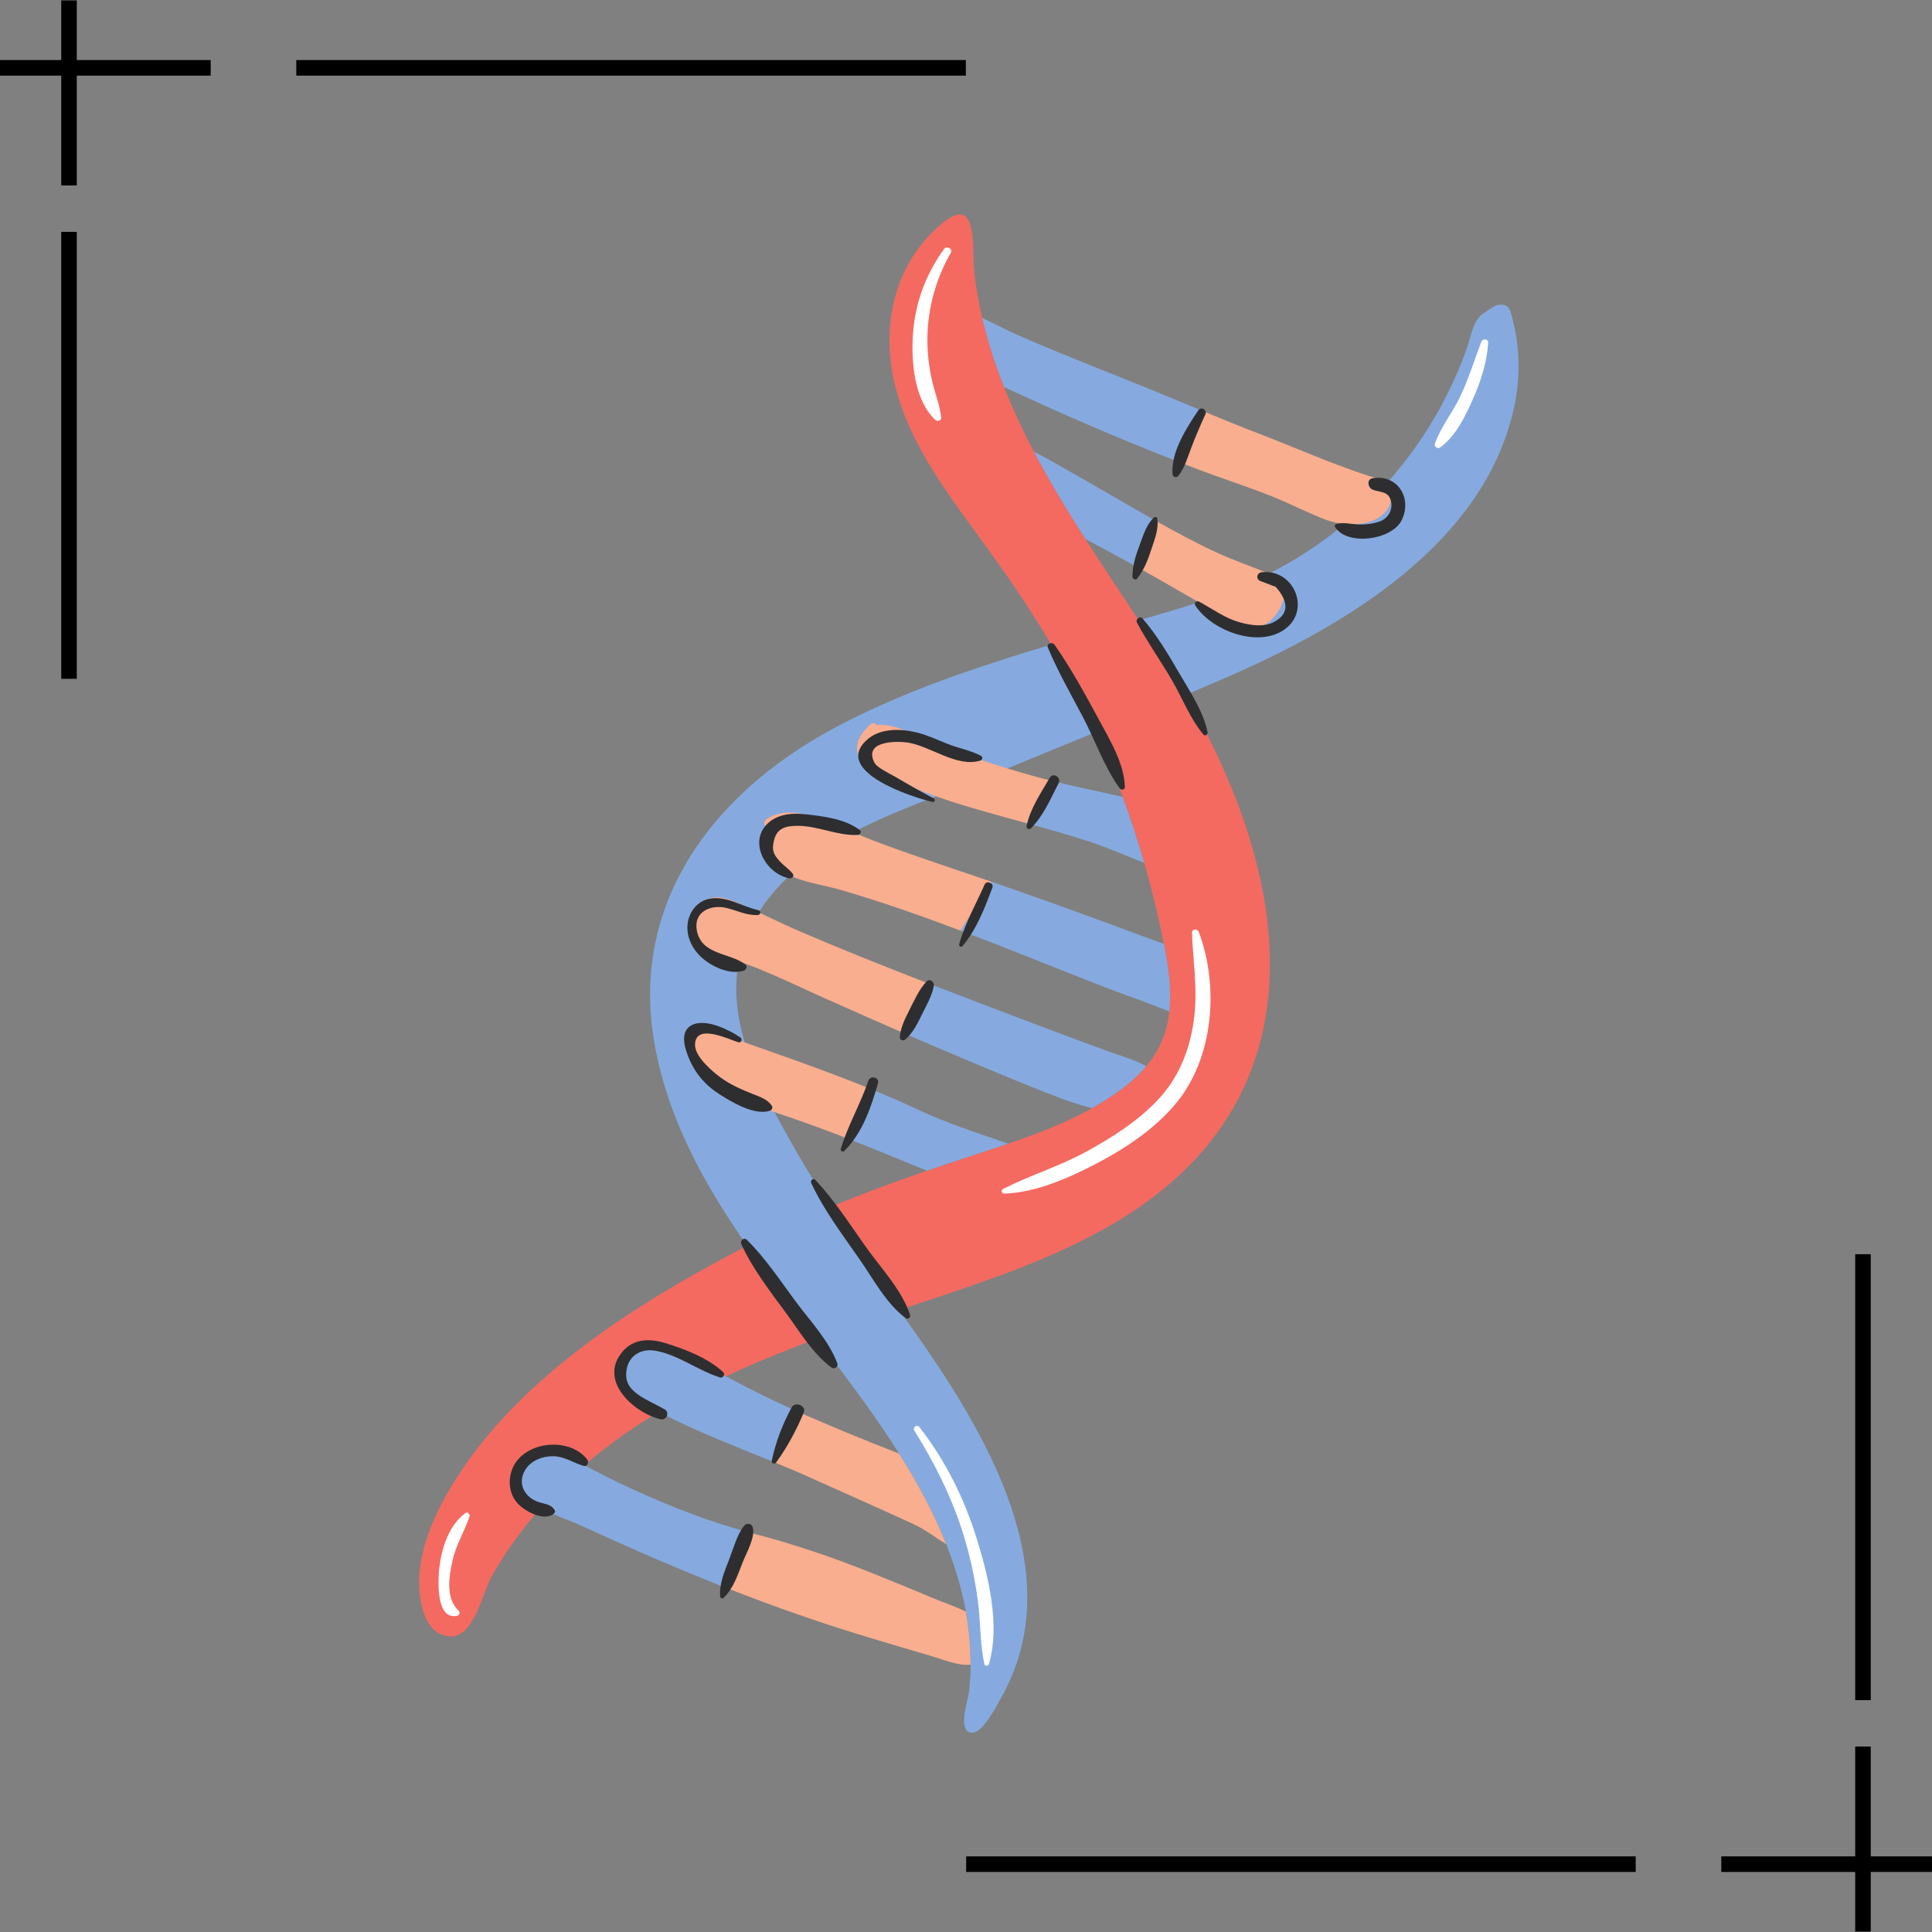 <svg version="1.0" preserveAspectRatio="xMidYMid meet" height="128" viewBox="0 0 96 96" zoomAndPan="magnify" width="128" xmlns:xlink="http://www.w3.org/1999/xlink" xmlns="http://www.w3.org/2000/svg"><rect x="0" y="0" width="96" height="96" fill="#808080" stroke="none"/><defs><clipPath id="685780239b"><path clip-rule="nonzero" d="M 48 62.32 L 96 62.32 L 96 96 L 48 96 Z M 48 62.32"></path></clipPath><clipPath id="c0fae11941"><path clip-rule="nonzero" d="M 37 24 L 48 24 L 48 34 L 37 34 Z M 37 24"></path></clipPath><clipPath id="950f704d64"><path clip-rule="nonzero" d="M 44 0.32 L 45 0.32 L 45 23 L 44 23 Z M 44 0.32"></path></clipPath><clipPath id="3b8fb67f81"><rect height="34" y="0" width="48" x="0"></rect></clipPath><clipPath id="b710b736c8"><path clip-rule="nonzero" d="M 3 11 L 4 11 L 4 33.75 L 3 33.75 Z M 3 11"></path></clipPath><clipPath id="78cb08b2f4"><path clip-rule="nonzero" d="M 20.734 10 L 64 10 L 64 82 L 20.734 82 Z M 20.734 10"></path></clipPath><clipPath id="40fe6345f4"><path clip-rule="nonzero" d="M 25.695 15.031 L 75.457 15.031 L 75.457 86.102 L 25.695 86.102 Z M 25.695 15.031"></path></clipPath></defs><g clip-path="url(#685780239b)"><g transform="matrix(1, 0, 0, 1, 48, 62)"><g clip-path="url(#3b8fb67f81)"><g clip-path="url(#c0fae11941)"><path fill-rule="nonzero" fill-opacity="1" d="M 44.184 33.98 L 44.957 33.98 L 44.957 31.016 L 48.004 31.016 L 48.004 30.242 L 44.957 30.242 L 44.957 24.785 L 44.184 24.785 L 44.184 30.242 L 37.531 30.242 L 37.531 31.016 L 44.184 31.016 Z M 44.184 33.98" fill="#000000"></path></g><g clip-path="url(#950f704d64)"><path fill-rule="nonzero" fill-opacity="1" d="M 44.957 22.48 L 44.184 22.48 L 44.184 0.27 L 44.957 0.27 Z M 44.957 22.48" fill="#000000"></path></g><path fill-rule="nonzero" fill-opacity="1" d="M 33.277 31.016 L 0.008 31.016 L 0.008 30.242 L 33.277 30.242 Z M 33.277 31.016" fill="#000000"></path></g></g></g><path fill-rule="nonzero" fill-opacity="1" d="M 3.816 0.02 L 3.043 0.02 L 3.043 2.984 L -0.004 2.984 L -0.004 3.758 L 3.043 3.758 L 3.043 9.215 L 3.816 9.215 L 3.816 3.758 L 10.469 3.758 L 10.469 2.984 L 3.816 2.984 Z M 3.816 0.02" fill="#000000"></path><g clip-path="url(#b710b736c8)"><path fill-rule="nonzero" fill-opacity="1" d="M 3.043 11.52 L 3.816 11.52 L 3.816 33.73 L 3.043 33.73 Z M 3.043 11.52" fill="#000000"></path></g><path fill-rule="nonzero" fill-opacity="1" d="M 14.723 2.984 L 47.992 2.984 L 47.992 3.758 L 14.723 3.758 Z M 14.723 2.984" fill="#000000"></path><g clip-path="url(#78cb08b2f4)"><path fill-rule="nonzero" fill-opacity="1" d="M 59.023 34.746 C 55.844 29.234 51.605 24.242 49.496 18.172 C 48.973 16.656 48.582 15.094 48.41 13.5 C 48.281 12.316 48.633 9.602 46.824 11.09 C 44.469 13.031 43.766 16.109 44.441 19.012 C 45.172 22.16 47.289 24.785 49.145 27.359 C 51.145 30.125 52.938 32.953 54.348 36.062 C 55.777 39.211 56.879 42.516 57.621 45.891 C 58.328 49.109 58.77 51.766 55.887 54 C 53.539 55.82 50.578 56.664 47.797 57.586 C 45.59 58.32 43.398 59.086 41.258 59.977 C 41.891 60.977 42.539 61.961 43.191 62.938 C 43.676 63.66 44.176 64.379 44.684 65.094 C 50.559 63.125 57.359 61.145 60.91 55.656 C 65.113 49.152 62.586 40.906 59.023 34.746 Z M 40.574 66.512 C 40.574 66.516 40.578 66.52 40.582 66.523 C 35.668 68.34 30.926 70.617 27.281 74.48 C 26.188 75.641 25.219 76.926 24.438 78.316 C 23.98 79.121 23.559 81.355 22.383 81.312 C 20.977 81.266 20.77 79.266 20.84 78.254 C 20.949 76.688 21.633 75.184 22.43 73.852 C 25.75 68.328 32.062 64.477 37.691 61.613 L 37.141 61.898 C 37.938 63.055 38.773 64.172 39.598 65.246 C 39.918 65.66 40.246 66.086 40.574 66.512" fill="#f46a61"></path></g><g clip-path="url(#40fe6345f4)"><path fill-rule="nonzero" fill-opacity="1" d="M 27.809 72.285 C 27.516 72.184 27.262 72.145 27.035 72.188 C 27.062 72.055 26.895 71.922 26.766 72.039 C 26.066 72.684 25.352 73.715 26.266 74.52 C 26.934 75.109 28.035 75.422 28.844 75.793 C 29.797 76.227 30.75 76.66 31.711 77.082 C 33.137 77.707 34.578 78.309 36.039 78.883 C 36.434 77.969 36.812 77.055 37.184 76.133 C 34.91 75.52 32.758 74.637 30.637 73.625 C 29.707 73.18 28.777 72.625 27.809 72.285 Z M 35.359 68.02 C 34.434 67.527 33.309 66.785 32.227 66.707 C 30.902 66.613 30.102 68.008 30.906 68.789 C 30.824 68.848 30.805 69 30.91 69.07 C 33.25 70.637 35.91 71.605 38.504 72.672 C 38.824 71.801 39.129 70.926 39.426 70.047 C 39.246 69.965 39.07 69.887 38.895 69.805 C 37.695 69.254 36.531 68.633 35.359 68.02 Z M 56.336 25.258 C 54.688 24.312 53.043 23.336 51.367 22.43 C 52.148 23.922 53.023 25.363 53.934 26.785 C 54.777 27.23 55.617 27.684 56.453 28.148 C 56.742 27.375 57.062 26.617 57.398 25.863 C 57.047 25.664 56.691 25.461 56.336 25.258 Z M 49.891 19.23 C 52.711 20.547 55.578 21.789 58.473 22.914 C 58.883 22.074 59.285 21.23 59.648 20.375 C 58.75 20 57.848 19.625 56.941 19.258 C 55.004 18.473 53.055 17.715 51.129 16.895 C 50.344 16.559 49.574 16.176 48.805 15.793 C 48.992 16.598 49.227 17.391 49.496 18.172 C 49.621 18.531 49.754 18.883 49.891 19.23 Z M 47.797 57.586 C 48.555 57.336 49.324 57.09 50.094 56.828 C 48.57 56.297 47.051 55.816 45.586 55.125 C 44.836 54.773 44.078 54.445 43.309 54.129 C 42.895 54.945 42.461 55.75 41.977 56.52 C 43.348 57.055 44.703 57.617 46.062 58.172 C 46.641 57.973 47.219 57.777 47.797 57.586 Z M 51.82 51.035 C 49.918 50.312 48.016 49.594 46.113 48.859 C 45.641 49.652 45.188 50.453 44.758 51.27 C 45.512 51.602 46.266 51.926 47.023 52.246 C 48.871 53.027 50.719 53.812 52.594 54.531 C 53.137 54.742 53.691 54.914 54.254 55.066 C 54.82 54.75 55.371 54.398 55.887 54 C 56.312 53.668 56.664 53.328 56.957 52.98 C 56.367 52.648 55.656 52.457 55.039 52.23 C 53.965 51.836 52.891 51.441 51.82 51.035 Z M 56.801 46.527 C 54.754 45.762 52.699 45.016 50.637 44.289 C 50.18 44.129 49.719 43.973 49.262 43.812 C 48.75 44.625 48.238 45.43 47.727 46.242 C 49.77 47.012 51.793 47.832 53.824 48.633 C 54.758 49.004 55.699 49.359 56.648 49.699 C 57.117 49.871 57.609 50.074 58.105 50.258 C 58.223 49.215 58.07 48.098 57.832 46.898 C 57.488 46.777 57.141 46.652 56.801 46.527 Z M 51.023 40.906 C 52.051 41.188 53.074 41.477 54.09 41.805 C 55.027 42.109 55.934 42.52 56.855 42.875 C 56.535 41.773 56.184 40.68 55.789 39.602 C 54.59 39.32 53.375 39.082 52.18 38.777 C 51.812 39.5 51.426 40.207 51.023 40.906 Z M 44.684 65.09 C 44.684 65.09 44.684 65.094 44.684 65.094 C 44.176 64.379 43.676 63.66 43.191 62.938 C 43.105 62.809 43.023 62.68 42.938 62.555 C 41.496 60.414 40.109 58.234 38.871 55.977 C 37.223 52.98 35.633 49.461 37.27 46.109 C 39.449 41.641 45.273 40.16 49.582 38.379 C 51.211 37.703 52.848 37.035 54.48 36.367 C 54.438 36.266 54.395 36.164 54.348 36.062 C 53.715 34.668 53.004 33.328 52.234 32.027 C 52.188 32.043 52.141 32.055 52.094 32.07 C 48.43 33.18 44.711 34.41 41.34 36.238 C 35.434 39.434 31.309 44.863 32.512 51.797 C 33.16 55.543 34.969 58.816 37.125 61.906 C 37.312 61.809 37.5 61.711 37.691 61.613 L 37.141 61.898 C 37.938 63.055 38.773 64.172 39.598 65.246 C 39.918 65.66 40.246 66.086 40.574 66.512 C 40.574 66.516 40.578 66.52 40.582 66.523 C 40.582 66.523 40.578 66.523 40.578 66.523 C 41.449 67.652 42.309 68.773 43.113 69.91 C 45.102 72.703 46.938 75.723 47.777 79.07 C 48.188 80.711 48.34 82.418 48.148 84.102 C 48.105 84.484 47.523 86.113 48.328 86.098 C 48.855 86.09 49.551 84.703 49.766 84.324 C 53.238 78.137 48.918 71.094 45.371 66.07 C 45.145 65.742 44.914 65.418 44.684 65.09 Z M 75.242 20.207 C 73.785 26.996 66.844 31.094 60.949 33.656 C 60.27 33.953 59.586 34.246 58.902 34.535 C 58.168 33.277 57.379 32.047 56.578 30.82 C 58.91 30.176 61.219 29.465 63.363 28.344 C 66.293 26.809 68.801 24.52 70.637 21.785 C 71.551 20.414 72.301 18.938 72.859 17.387 C 73.086 16.762 73.145 16.055 73.629 15.629 C 73.645 15.617 74.219 15.215 74.32 15.184 C 74.602 15.086 74.941 15.117 75.051 15.473 C 75.52 17.008 75.578 18.637 75.242 20.207" fill="#86aadf"></path></g><path fill-rule="nonzero" fill-opacity="1" d="M 23.121 75.184 C 22.199 75.875 21.848 77.227 21.797 78.324 C 21.773 78.898 21.758 80.504 22.727 80.285 C 22.836 80.262 22.871 80.113 22.793 80.039 C 22.133 79.422 22.305 78.344 22.488 77.535 C 22.664 76.754 23.082 76.094 23.332 75.344 C 23.371 75.234 23.223 75.105 23.121 75.184 Z M 45.672 70.898 C 45.562 70.758 45.336 70.938 45.43 71.082 C 46.539 72.855 47.457 74.73 48.02 76.75 C 48.297 77.758 48.508 78.789 48.621 79.828 C 48.727 80.785 48.707 81.746 48.914 82.691 C 48.938 82.805 49.105 82.793 49.137 82.691 C 49.707 80.77 49.121 78.336 48.539 76.473 C 47.918 74.461 46.977 72.559 45.672 70.898 Z M 59.227 46.352 C 59.285 47.738 59.504 49.086 59.348 50.477 C 59.176 52 58.645 53.445 57.59 54.59 C 56.586 55.68 55.281 56.508 53.988 57.219 C 52.648 57.953 51.188 58.395 49.832 59.082 C 49.723 59.137 49.773 59.309 49.895 59.309 C 51.477 59.262 53.109 58.531 54.492 57.812 C 55.926 57.062 57.363 56.102 58.41 54.855 C 60.312 52.586 60.586 49.023 59.566 46.305 C 59.504 46.137 59.219 46.145 59.227 46.352 Z M 73.605 16.984 C 73.25 17.918 72.965 18.863 72.527 19.766 C 72.148 20.539 71.582 21.238 71.301 22.051 C 71.254 22.184 71.43 22.324 71.551 22.238 C 72.34 21.676 72.793 20.711 73.18 19.848 C 73.578 18.957 73.887 18.008 73.945 17.031 C 73.957 16.824 73.668 16.812 73.605 16.984 Z M 46.477 20.867 C 45.438 19.898 45.277 18.004 45.359 16.672 C 45.461 15.094 45.977 13.668 46.902 12.383 C 47.043 12.184 47.363 12.359 47.238 12.578 C 46.504 13.844 46.098 15.332 46.082 16.789 C 46.074 17.539 46.16 18.281 46.336 19.012 C 46.477 19.594 46.703 20.152 46.766 20.75 C 46.781 20.902 46.574 20.961 46.477 20.867" fill="#ffffff"></path><path fill-rule="nonzero" fill-opacity="1" d="M 46.355 79.406 C 45.309 78.965 44.254 78.535 43.199 78.113 C 41.27 77.344 39.375 76.707 37.367 76.184 C 37.305 76.168 37.242 76.148 37.184 76.133 C 36.812 77.055 36.434 77.969 36.039 78.883 C 38.469 79.836 40.938 80.703 43.422 81.441 C 44.367 81.723 45.309 82.008 46.254 82.281 C 46.836 82.449 47.578 82.777 48.227 82.719 C 48.23 81.832 48.148 80.949 47.992 80.078 C 47.461 79.82 46.879 79.625 46.355 79.406 Z M 39.426 70.047 C 39.129 70.926 38.824 71.801 38.504 72.672 C 39.109 72.918 39.711 73.172 40.305 73.441 C 42 74.207 43.711 74.957 45.402 75.738 C 45.988 76.008 46.48 76.402 47.016 76.73 C 46.395 75.16 45.578 73.66 44.672 72.227 C 42.906 71.539 41.152 70.824 39.426 70.047 Z M 63 28.484 C 62.156 28.133 61.301 27.844 60.469 27.461 C 59.422 26.977 58.406 26.43 57.398 25.863 C 57.062 26.617 56.742 27.375 56.453 28.148 C 57.414 28.684 58.371 29.23 59.324 29.785 C 60.246 30.324 61.68 31.605 62.82 31.051 C 63.375 30.781 64.004 29.801 63.777 29.145 C 63.648 28.773 63.324 28.617 63 28.484 Z M 69.152 24.234 C 69.121 23.988 68.922 23.859 68.73 23.863 C 66.68 23.281 64.691 22.371 62.703 21.605 C 61.676 21.215 60.664 20.797 59.648 20.375 C 59.285 21.23 58.883 22.074 58.473 22.914 C 58.82 23.051 59.172 23.188 59.52 23.32 C 60.711 23.773 61.922 24.16 63.105 24.625 C 64.027 24.988 64.906 25.445 65.828 25.809 C 67.121 26.316 69.371 26.133 69.152 24.234 Z M 41.977 56.52 C 42.461 55.75 42.895 54.945 43.309 54.129 C 40.695 53.059 37.988 52.16 35.336 51.203 C 35.188 50.953 34.77 50.891 34.574 51.195 C 33.035 53.562 37.809 55.031 39.277 55.531 C 40.188 55.84 41.086 56.176 41.977 56.52 Z M 35.527 47.586 C 35.641 47.602 35.734 47.562 35.797 47.496 C 37.641 47.984 39.367 48.891 41.098 49.656 C 42.316 50.195 43.535 50.738 44.758 51.27 C 45.188 50.453 45.641 49.652 46.113 48.859 C 43.992 48.039 41.879 47.195 39.793 46.301 C 38.734 45.848 37.711 45.32 36.656 44.863 C 36.121 44.629 35.5 44.43 34.969 44.777 C 33.953 45.441 34.297 47.426 35.527 47.586 Z M 40.566 40.645 C 39.73 40.352 38.918 40.207 38.129 40.672 C 37.941 40.781 37.949 40.973 38.055 41.098 C 37.84 41.441 37.773 41.867 37.941 42.309 C 38.465 43.688 40.527 43.859 41.73 44.207 C 43.766 44.797 45.754 45.496 47.727 46.242 C 48.238 45.43 48.75 44.625 49.262 43.812 C 47.434 43.188 45.594 42.582 43.785 41.914 C 42.703 41.512 41.652 41.027 40.566 40.645 Z M 51.91 38.711 C 52 38.734 52.09 38.758 52.18 38.777 C 51.812 39.5 51.426 40.207 51.023 40.906 C 50.227 40.688 49.43 40.469 48.637 40.242 C 46.871 39.734 45.113 39.145 43.516 38.223 C 43.102 37.984 42.617 37.773 42.586 37.23 C 42.555 36.734 42.918 36.281 43.273 35.98 C 43.379 35.891 43.512 35.945 43.559 36.035 C 44.449 35.879 45.652 36.66 46.398 36.938 C 48.207 37.609 50.043 38.219 51.91 38.711" fill="#f9ae8f"></path><path fill-rule="nonzero" fill-opacity="1" d="M 36.961 75.828 C 36.613 76.285 36.445 76.941 36.238 77.469 C 36.004 78.078 35.738 78.676 35.785 79.332 C 35.793 79.414 35.887 79.461 35.949 79.398 C 36.441 78.934 36.652 78.27 36.895 77.648 C 37.074 77.188 37.547 76.379 37.402 75.887 C 37.34 75.672 37.082 75.672 36.961 75.828 Z M 39.332 69.941 C 38.875 70.789 38.551 71.637 38.348 72.582 C 38.32 72.715 38.488 72.777 38.566 72.672 C 39.129 71.891 39.562 71.082 39.938 70.191 C 40.078 69.848 39.504 69.617 39.332 69.941 Z M 41.953 57.191 C 42.859 56.289 43.277 55.039 43.625 53.832 C 43.711 53.531 43.25 53.41 43.148 53.703 C 42.754 54.859 42.129 55.922 41.777 57.09 C 41.746 57.191 41.879 57.266 41.953 57.191 Z M 46.035 48.773 C 45.668 49.168 45.441 49.688 45.199 50.164 C 44.977 50.605 44.75 51.039 44.711 51.539 C 44.699 51.688 44.891 51.738 44.984 51.652 C 45.375 51.312 45.59 50.855 45.816 50.398 C 46.035 49.949 46.312 49.48 46.402 48.988 C 46.438 48.789 46.195 48.602 46.035 48.773 Z M 48.93 43.945 C 48.488 44.934 47.953 45.875 47.66 46.918 C 47.633 47.008 47.758 47.09 47.824 47.012 C 48.535 46.164 48.926 45.133 49.312 44.105 C 49.398 43.887 49.027 43.73 48.93 43.945 Z M 52.156 38.652 C 51.715 39.422 51.191 40.172 51.012 41.043 C 50.988 41.16 51.125 41.254 51.219 41.164 C 51.855 40.535 52.199 39.695 52.602 38.914 C 52.754 38.621 52.32 38.363 52.156 38.652 Z M 57.207 27.305 C 57.371 26.809 57.586 26.285 57.504 25.758 C 57.492 25.68 57.391 25.672 57.34 25.715 C 56.969 26.055 56.816 26.578 56.645 27.035 C 56.441 27.582 56.273 28.074 56.27 28.656 C 56.27 28.762 56.426 28.848 56.5 28.754 C 56.855 28.301 57.027 27.848 57.207 27.305 Z M 58.562 23.633 C 58.871 23.23 59.004 22.742 59.184 22.273 C 59.398 21.707 59.637 21.148 59.891 20.598 C 59.996 20.367 59.684 20.176 59.539 20.395 C 58.957 21.262 58.176 22.469 58.262 23.555 C 58.277 23.719 58.465 23.762 58.562 23.633 Z M 25.488 72.914 C 25.227 73.484 25.277 74.199 25.703 74.684 C 26.059 75.086 27.004 75.602 27.504 75.23 C 27.566 75.184 27.605 75.102 27.559 75.031 C 27.367 74.738 27.09 74.742 26.773 74.641 C 26.078 74.41 25.695 73.738 26.086 73.059 C 26.367 72.574 26.953 72.352 27.492 72.359 C 28.062 72.371 28.473 72.684 28.984 72.836 C 29.191 72.898 29.281 72.656 29.176 72.516 C 28.285 71.383 26.086 71.605 25.488 72.914 Z M 32.586 67.121 C 33.73 67.332 34.688 68.105 35.777 68.445 C 35.93 68.492 36.051 68.285 35.934 68.18 C 35.184 67.477 33.992 67.016 33.008 66.723 C 32.262 66.5 31.488 66.52 30.941 67.152 C 29.711 68.578 31.449 70.18 32.816 70.523 C 33.113 70.598 33.297 70.188 33.027 70.031 C 32.605 69.785 32.148 69.602 31.746 69.324 C 31.273 68.996 31.047 68.66 31.133 68.074 C 31.238 67.367 31.848 66.984 32.586 67.121 Z M 68.211 23.762 C 67.887 23.812 67.969 24.242 68.211 24.332 C 68.547 24.465 68.926 24.406 69.078 24.781 C 69.27 25.258 69.008 25.758 68.539 25.918 C 68.184 26.039 67.785 26.078 67.414 26.055 C 67.043 26.031 66.762 25.941 66.398 26.039 C 66.336 26.055 66.301 26.129 66.336 26.184 C 66.945 27.152 69.164 26.828 69.645 25.855 C 70.184 24.77 69.465 23.566 68.211 23.762 Z M 62.695 28.434 C 62.441 28.461 62.387 28.785 62.637 28.875 C 62.891 28.969 63.145 29.066 63.395 29.164 C 64.055 29.926 64.031 30.5 63.332 30.891 C 62.824 31.176 62.172 31.074 61.648 30.934 C 60.871 30.73 60.273 30.266 59.582 29.895 C 59.465 29.828 59.312 29.961 59.391 30.082 C 60.195 31.34 62.543 32.227 63.852 31.258 C 65.16 30.293 64.281 28.254 62.695 28.434 Z M 46.406 39.68 C 45.777 39.344 45.133 38.984 44.52 38.617 C 44.27 38.469 43.578 38.16 43.445 37.887 C 42.887 36.766 44.66 36.828 45.09 36.895 C 46.258 37.074 47.527 38.148 48.715 37.793 C 48.816 37.762 48.848 37.613 48.746 37.559 C 48.227 37.281 47.641 37.184 47.09 36.965 C 46.57 36.762 46.062 36.516 45.516 36.387 C 44.699 36.195 43.691 36.18 43.043 36.793 C 41.398 38.344 45.34 39.621 46.336 39.848 C 46.434 39.871 46.5 39.73 46.406 39.68 Z M 39.23 43.645 C 39.34 43.664 39.488 43.539 39.398 43.426 C 39.211 43.184 38.961 43.031 38.754 42.805 C 38.426 42.449 38.348 42.258 38.453 41.785 C 38.59 41.172 38.996 41.035 39.633 41.035 C 40.652 41.035 41.625 41.539 42.629 41.488 C 42.734 41.484 42.832 41.332 42.727 41.25 C 42.008 40.691 40.918 40.559 40.031 40.461 C 39.371 40.387 38.625 40.445 38.125 40.938 C 37.176 41.875 38.07 43.434 39.23 43.645 Z M 34.914 47.621 C 35.414 48.055 36.297 48.453 36.961 48.23 C 37.074 48.191 37.16 48.016 37.039 47.926 C 36.266 47.328 34.855 47.465 34.625 46.234 C 34.449 45.297 35.332 44.926 36.105 45.117 C 36.645 45.25 37.086 45.488 37.656 45.469 C 37.793 45.465 37.832 45.258 37.688 45.227 C 36.887 45.055 36.066 44.477 35.219 44.664 C 34.617 44.801 34.219 45.344 34.164 45.938 C 34.102 46.586 34.426 47.203 34.914 47.621 Z M 35.801 54.406 C 36.418 54.797 37.516 55.441 38.254 55.191 C 38.352 55.16 38.418 55.043 38.355 54.949 C 38.121 54.605 37.766 54.508 37.391 54.355 C 36.836 54.133 36.293 53.898 35.809 53.543 C 35.379 53.227 34.527 52.508 34.535 51.906 C 34.555 50.805 36.27 51.672 36.684 51.789 C 36.836 51.832 36.91 51.629 36.785 51.547 C 36.234 51.172 35.113 50.617 34.43 50.91 C 33.754 51.203 34.008 52.031 34.215 52.543 C 34.535 53.344 35.07 53.949 35.801 54.406 Z M 39.488 64.605 C 38.738 63.586 38.02 62.504 37.113 61.609 C 36.965 61.461 36.754 61.648 36.836 61.824 C 37.41 63.07 38.281 64.188 39.094 65.293 C 39.766 66.211 40.398 67.281 41.332 67.961 C 41.461 68.055 41.668 67.898 41.609 67.746 C 41.168 66.586 40.223 65.602 39.488 64.605 Z M 42.992 61.914 C 42.203 60.797 41.453 59.629 40.516 58.629 C 40.406 58.516 40.25 58.66 40.309 58.785 C 40.938 60.129 41.852 61.34 42.699 62.555 C 43.387 63.539 44.031 64.777 45.012 65.504 C 45.113 65.578 45.258 65.453 45.223 65.344 C 44.82 64.098 43.742 62.98 42.992 61.914 Z M 58.594 33.445 C 58.051 32.512 57.484 31.555 56.773 30.734 C 56.641 30.578 56.406 30.777 56.496 30.945 C 57.035 31.941 57.699 32.875 58.266 33.855 C 58.766 34.73 59.148 35.723 59.797 36.5 C 59.883 36.605 60.027 36.488 60.004 36.379 C 59.789 35.336 59.125 34.359 58.594 33.445 Z M 54.617 35.781 C 55.164 36.797 55.859 37.934 55.895 39.109 C 55.895 39.25 55.715 39.273 55.641 39.176 C 54.867 38.117 54.406 36.75 53.789 35.59 C 53.191 34.465 52.562 33.352 52.066 32.176 C 51.98 31.973 52.293 31.879 52.402 32.039 C 53.227 33.223 53.93 34.512 54.617 35.781" fill="#2e2e30"></path></svg>